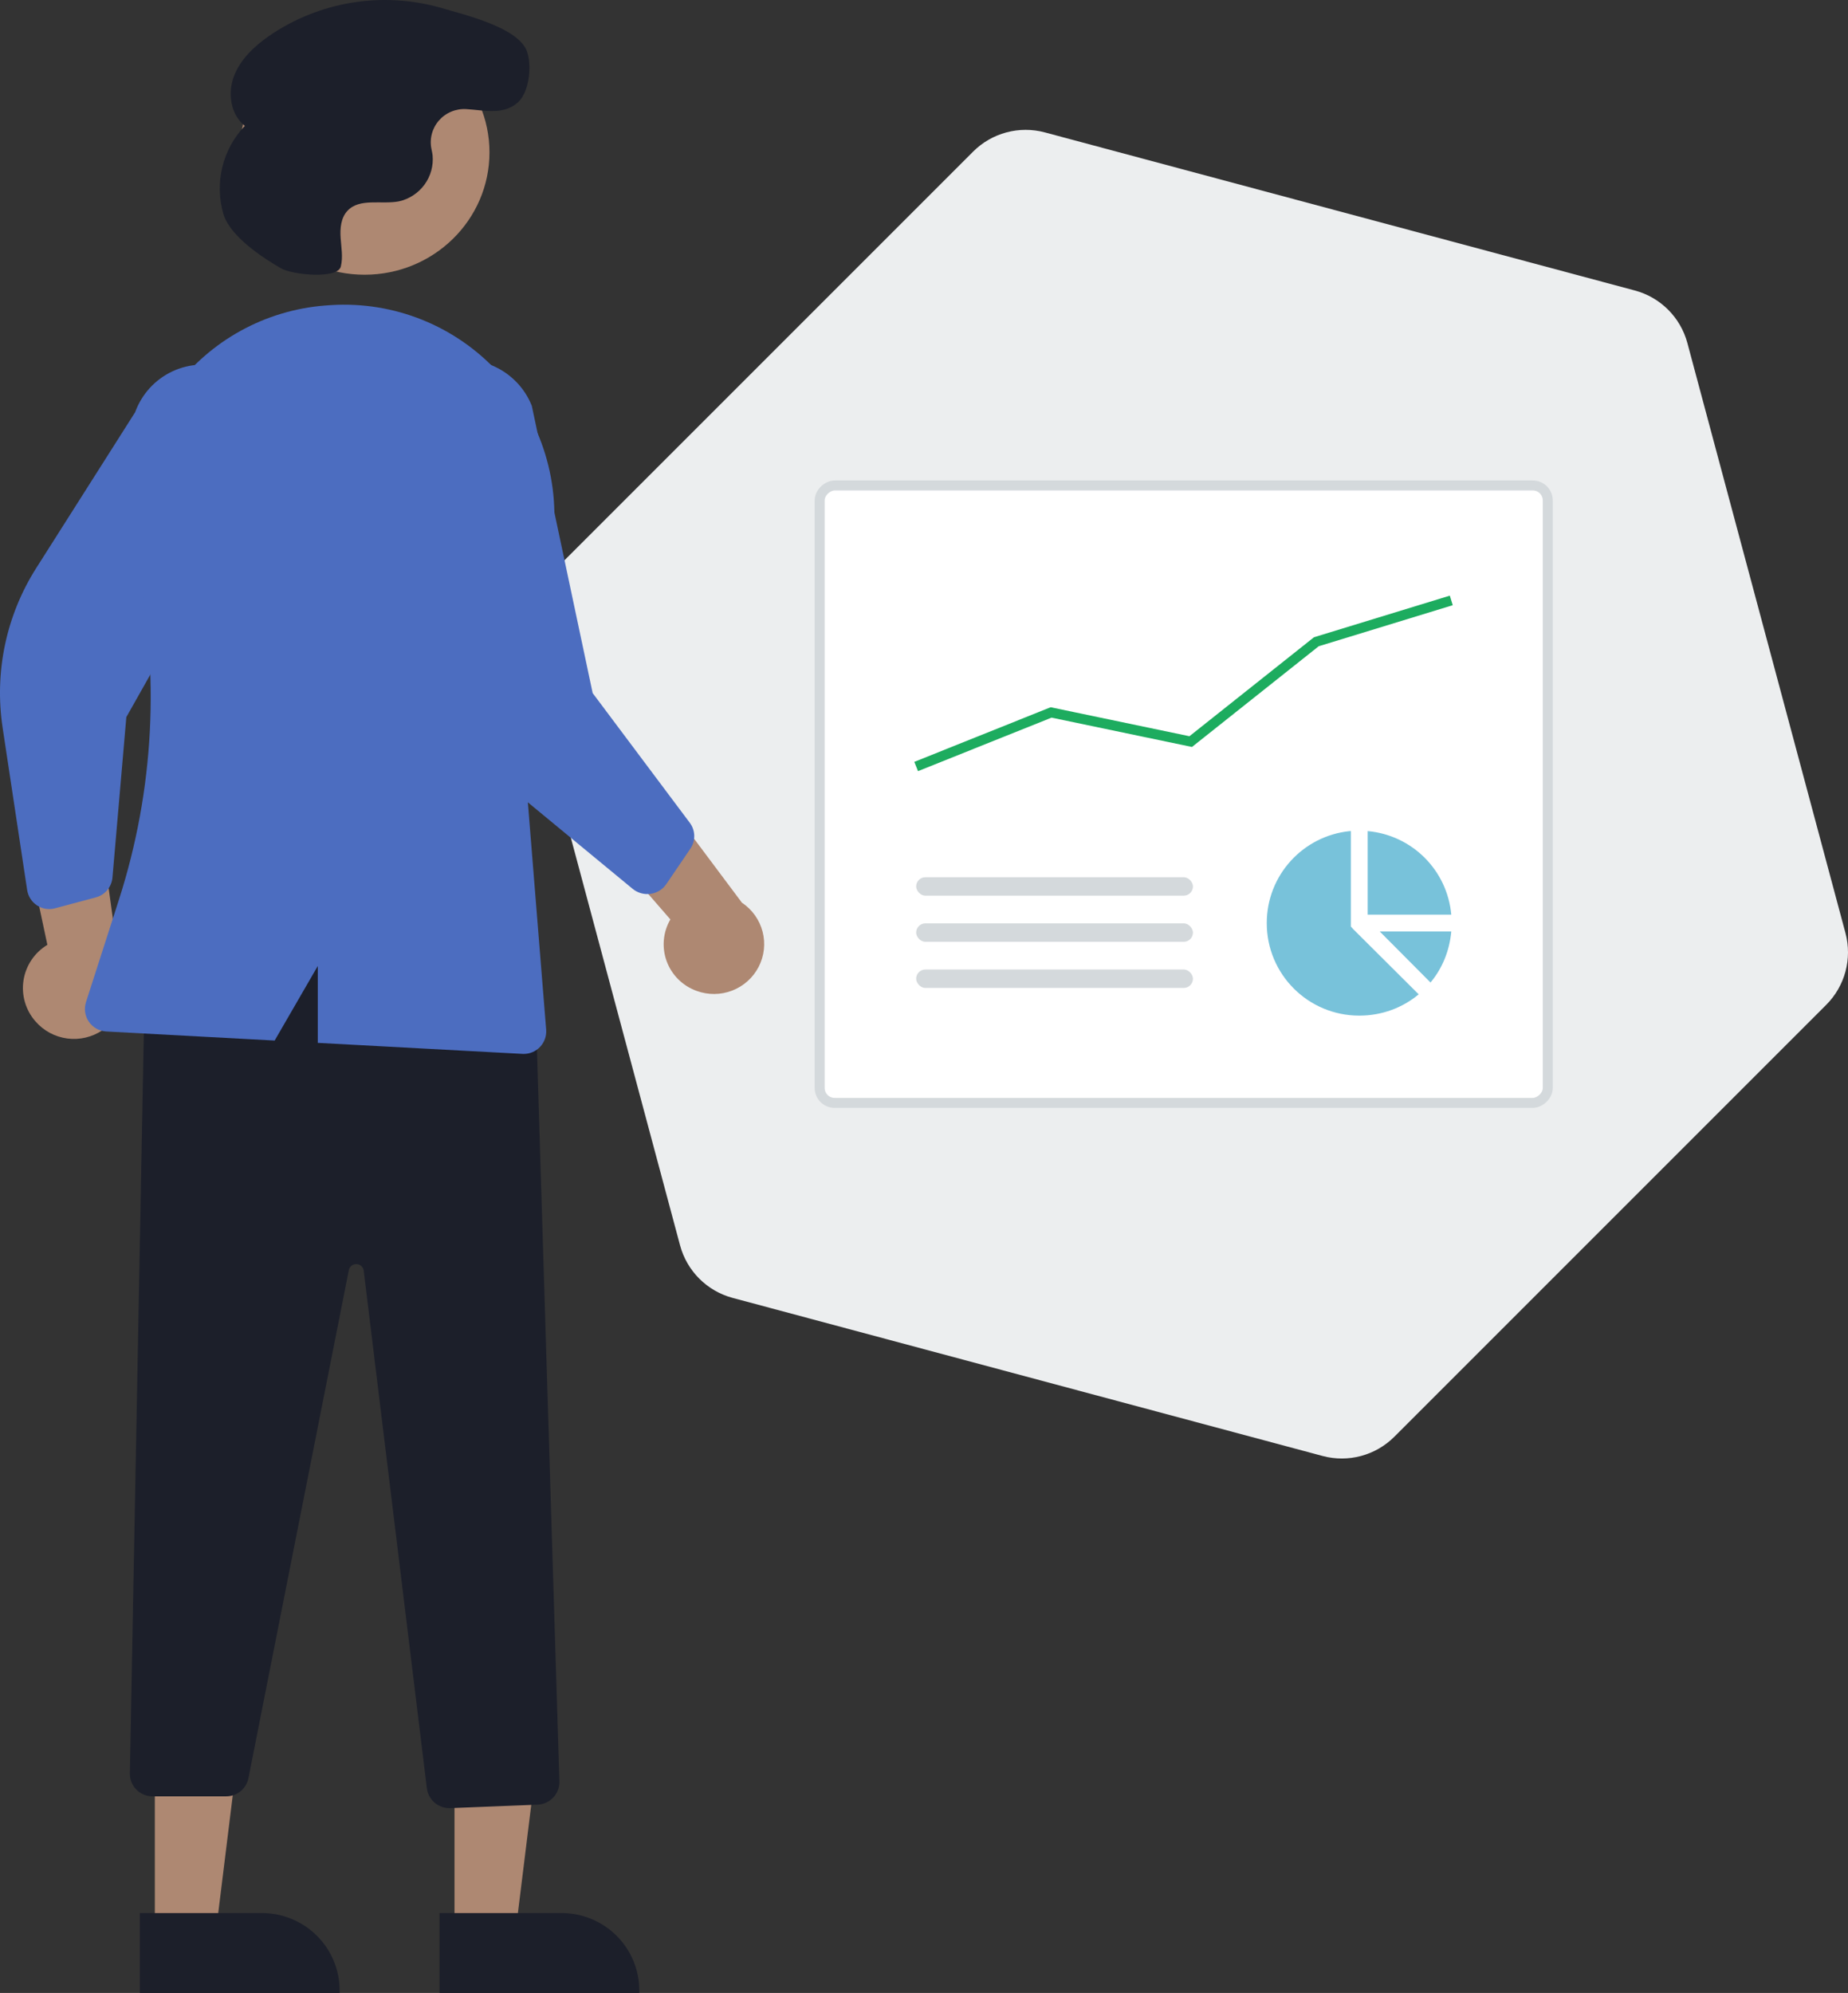 <svg width="370" height="399" viewBox="0 0 370 399" fill="none" xmlns="http://www.w3.org/2000/svg">
<rect x="0" y="0" width="370" height="399" fill="#333333" stroke="none"/>
<path d="M327.325 58.159C332.457 59.535 336.465 63.543 337.841 68.675L369.493 186.803C370.868 191.935 369.401 197.411 365.644 201.168L279.168 287.644C275.411 291.401 269.935 292.868 264.803 291.493L146.675 259.841C141.543 258.465 137.535 254.457 136.159 249.325L104.507 131.197C103.132 126.065 104.599 120.589 108.356 116.832L194.832 30.356C198.589 26.599 204.065 25.132 209.197 26.507L327.325 58.159Z" fill="#ECEEEF"/>
<rect x="309.889" y="97.194" width="123.611" height="145.778" rx="3" transform="rotate(90 309.889 97.194)" fill="white" stroke="#D4D9DC" stroke-width="2"/>
<path d="M270.255 166.391C270.328 166.384 270.393 166.397 270.466 166.391V185.494L270.939 186.02L284.044 199.071C280.833 201.755 276.676 203.333 272.15 203.333C261.901 203.333 253.625 195.058 253.625 184.809C253.625 175.199 260.901 167.338 270.255 166.391ZM273.834 166.391C282.735 167.193 289.767 174.225 290.569 183.125H273.834V166.391ZM276.255 186.493H290.569C290.221 190.355 288.76 193.894 286.412 196.703L276.255 186.493Z" fill="#78C2DA"/>
<path d="M290.57 120.208L263.552 128.482L238.398 148.471L210.448 142.633L183.431 153.458" stroke="#1DAC5F" stroke-width="2"/>
<rect x="183.431" y="175.625" width="55.417" height="3.694" rx="1.847" fill="#D4D9DC"/>
<rect x="183.431" y="184.861" width="55.417" height="3.694" rx="1.847" fill="#D4D9DC"/>
<rect x="183.431" y="194.097" width="55.417" height="3.694" rx="1.847" fill="#D4D9DC"/>
<path d="M139.464 198.38C138.09 197.885 136.842 197.097 135.808 196.071C134.774 195.045 133.979 193.807 133.479 192.443C132.979 191.079 132.786 189.622 132.914 188.176C133.042 186.73 133.487 185.329 134.219 184.073L111 157.367L129.304 155L148.546 180.723C150.59 182.084 152.06 184.142 152.678 186.508C153.296 188.874 153.019 191.383 151.899 193.559C150.78 195.736 148.895 197.429 146.604 198.317C144.312 199.205 141.771 199.228 139.464 198.38H139.464Z" fill="#AE8872"/>
<path d="M7.103 204.485C6.126 203.374 5.405 202.061 4.992 200.642C4.578 199.222 4.481 197.729 4.708 196.267C4.935 194.806 5.48 193.412 6.306 192.184C7.131 190.956 8.216 189.924 9.484 189.159L2 154L19.426 160.818L23.862 193.161C25.008 195.372 25.3 197.926 24.685 200.339C24.07 202.751 22.589 204.855 20.523 206.251C18.457 207.647 15.95 208.238 13.477 207.913C11.004 207.587 8.736 206.368 7.103 204.485Z" fill="#AE8872"/>
<path d="M91.002 387L103.198 386.999L109 340L91 340.001L91.002 387Z" fill="#AE8872"/>
<path d="M88.001 399L128 398.999V398.495C128 396.46 127.597 394.445 126.815 392.565C126.033 390.685 124.886 388.977 123.44 387.538C121.994 386.099 120.278 384.958 118.389 384.179C116.5 383.401 114.476 383 112.431 383H112.43L88 383.001L88.001 399Z" fill="#1C1F2A"/>
<path d="M31.002 387L43.198 386.999L49 340L31 340.001L31.002 387Z" fill="#AE8872"/>
<path d="M28.001 399L68 398.999V398.495C68 396.46 67.597 394.445 66.815 392.565C66.033 390.685 64.886 388.977 63.44 387.538C61.994 386.099 60.278 384.958 58.389 384.179C56.5 383.401 54.476 383 52.431 383H52.43L28 383.001L28.001 399Z" fill="#1C1F2A"/>
<path d="M90.149 361.997L107.645 361.301C108.839 361.25 109.964 360.733 110.779 359.864C111.593 358.995 112.031 357.841 111.998 356.653L107.069 195.806L106.747 195.69C76.083 184.655 50.716 185.489 29.194 198.237L28.954 198.38L26.001 355.039C25.989 355.639 26.098 356.235 26.321 356.792C26.544 357.35 26.876 357.858 27.299 358.286C27.721 358.714 28.225 359.054 28.781 359.286C29.337 359.518 29.934 359.638 30.537 359.638H45.29C46.341 359.636 47.359 359.272 48.17 358.608C48.982 357.944 49.537 357.021 49.742 355.995L69.839 254.29C69.909 253.938 70.102 253.623 70.384 253.4C70.666 253.178 71.019 253.063 71.379 253.076C71.739 253.089 72.082 253.23 72.347 253.472C72.612 253.715 72.781 254.044 72.824 254.399L85.464 358.031C85.603 359.124 86.137 360.129 86.966 360.86C87.795 361.59 88.863 361.995 89.97 362C90.029 362 90.089 361.999 90.149 361.997Z" fill="#1C1F2A"/>
<path d="M73 55C59.193 55 48 44.031 48 30.5C48 16.969 59.193 6 73 6C86.807 6 98 16.969 98 30.5C98 44.031 86.807 55 73 55Z" fill="#AE8872"/>
<path d="M131.282 178.686C132.149 178.35 132.89 177.762 133.408 177L138.232 169.899C138.753 169.129 139.02 168.22 138.999 167.296C138.977 166.371 138.667 165.475 138.111 164.73L118.662 138.762L106.477 81.252C105.776 79.476 104.726 77.853 103.388 76.477C102.049 75.1 100.448 73.996 98.675 73.229C96.902 72.461 94.993 72.045 93.057 72.003C91.12 71.962 89.195 72.297 87.39 72.988C85.585 73.679 83.936 74.714 82.538 76.032C81.14 77.35 80.02 78.927 79.242 80.672C78.464 82.416 78.043 84.295 78.003 86.199C77.963 88.104 78.306 89.998 79.011 91.772L84.77 128.373C86.516 139.482 92.305 149.589 101.06 156.813L126.663 177.947C127.156 178.354 127.73 178.653 128.348 178.827C128.965 179 129.614 179.044 130.25 178.955C130.604 178.906 130.95 178.816 131.282 178.686Z" fill="#4C6DC0"/>
<path d="M8.34 181.733C9.196 182.044 10.126 182.084 11.006 181.849L19.21 179.654C20.098 179.415 20.891 178.907 21.482 178.199C22.073 177.491 22.434 176.617 22.516 175.696L25.295 143.567L54.12 92.484C54.771 90.696 55.066 88.796 54.988 86.893C54.909 84.99 54.458 83.121 53.661 81.394C52.864 79.666 51.737 78.113 50.343 76.824C48.95 75.535 47.317 74.535 45.539 73.881C43.761 73.227 41.872 72.932 39.98 73.013C38.089 73.094 36.232 73.549 34.515 74.352C32.799 75.156 31.256 76.291 29.976 77.695C28.697 79.098 27.704 80.742 27.056 82.531L7.246 113.744C1.233 123.217 -1.156 134.565 0.524 145.676L5.435 178.177C5.53 178.802 5.754 179.4 6.094 179.932C6.433 180.463 6.88 180.917 7.405 181.264C7.697 181.457 8.011 181.615 8.34 181.733Z" fill="#4C6DC0"/>
<path d="M99.858 74.674C95.633 70.037 90.423 66.409 84.611 64.056C78.799 61.704 72.534 60.688 66.277 61.083C65.866 61.109 65.457 61.137 65.049 61.169H65.048C59.118 61.639 53.357 63.37 48.149 66.248C42.941 69.125 38.407 73.082 34.85 77.855C31.233 82.694 28.69 88.251 27.391 94.153C26.092 100.055 26.066 106.167 27.316 112.079C32.084 134.676 30.877 158.128 23.814 180.114L17.217 200.621C17.006 201.278 16.948 201.975 17.048 202.658C17.148 203.341 17.403 203.992 17.794 204.561C18.185 205.13 18.701 205.601 19.303 205.938C19.905 206.276 20.576 206.47 21.264 206.507L54.992 208.322L63.624 193.398V208.787L104.617 210.993C104.699 210.998 104.78 211 104.86 211C105.483 211 106.098 210.871 106.668 210.621C107.237 210.371 107.749 210.005 108.171 209.548C108.593 209.09 108.915 208.55 109.118 207.961C109.321 207.372 109.4 206.748 109.35 206.127L104.717 148.611L110.528 109.547C111.469 103.306 110.999 96.932 109.152 90.897C107.305 84.861 104.129 79.318 99.858 74.674Z" fill="#4C6DC0"/>
<path d="M56.296 53.737C58.577 55.042 67.593 55.907 68.236 53.37L68.249 53.314C68.697 51.456 68.325 49.515 68.197 47.608C68.069 45.702 68.256 43.607 69.563 42.206C71.998 39.592 76.331 40.978 79.853 40.317C81.916 39.859 83.74 38.67 84.985 36.972C86.229 35.274 86.808 33.184 86.614 31.092C86.564 30.695 86.485 30.299 86.397 29.902C86.177 28.898 86.194 27.856 86.447 26.859C86.7 25.862 87.182 24.937 87.855 24.156C88.528 23.375 89.374 22.761 90.327 22.36C91.279 21.959 92.313 21.783 93.345 21.845C96.904 22.048 100.746 23.119 103.691 20.499C105.968 18.473 106.523 13.199 105.523 10.329C103.841 5.505 93.071 2.98 88.368 1.591C82.552 -0.079 76.434 -0.44 70.46 0.534C64.486 1.509 58.805 3.794 53.831 7.224C50.861 9.305 48.087 11.92 46.821 15.305C45.555 18.691 46.165 22.962 49.02 25.197C46.807 27.526 45.249 30.392 44.502 33.508C43.754 36.623 43.843 39.88 44.761 42.95C46.171 47.466 52.901 51.795 56.296 53.737Z" fill="#1C1F2A"/>
</svg>
